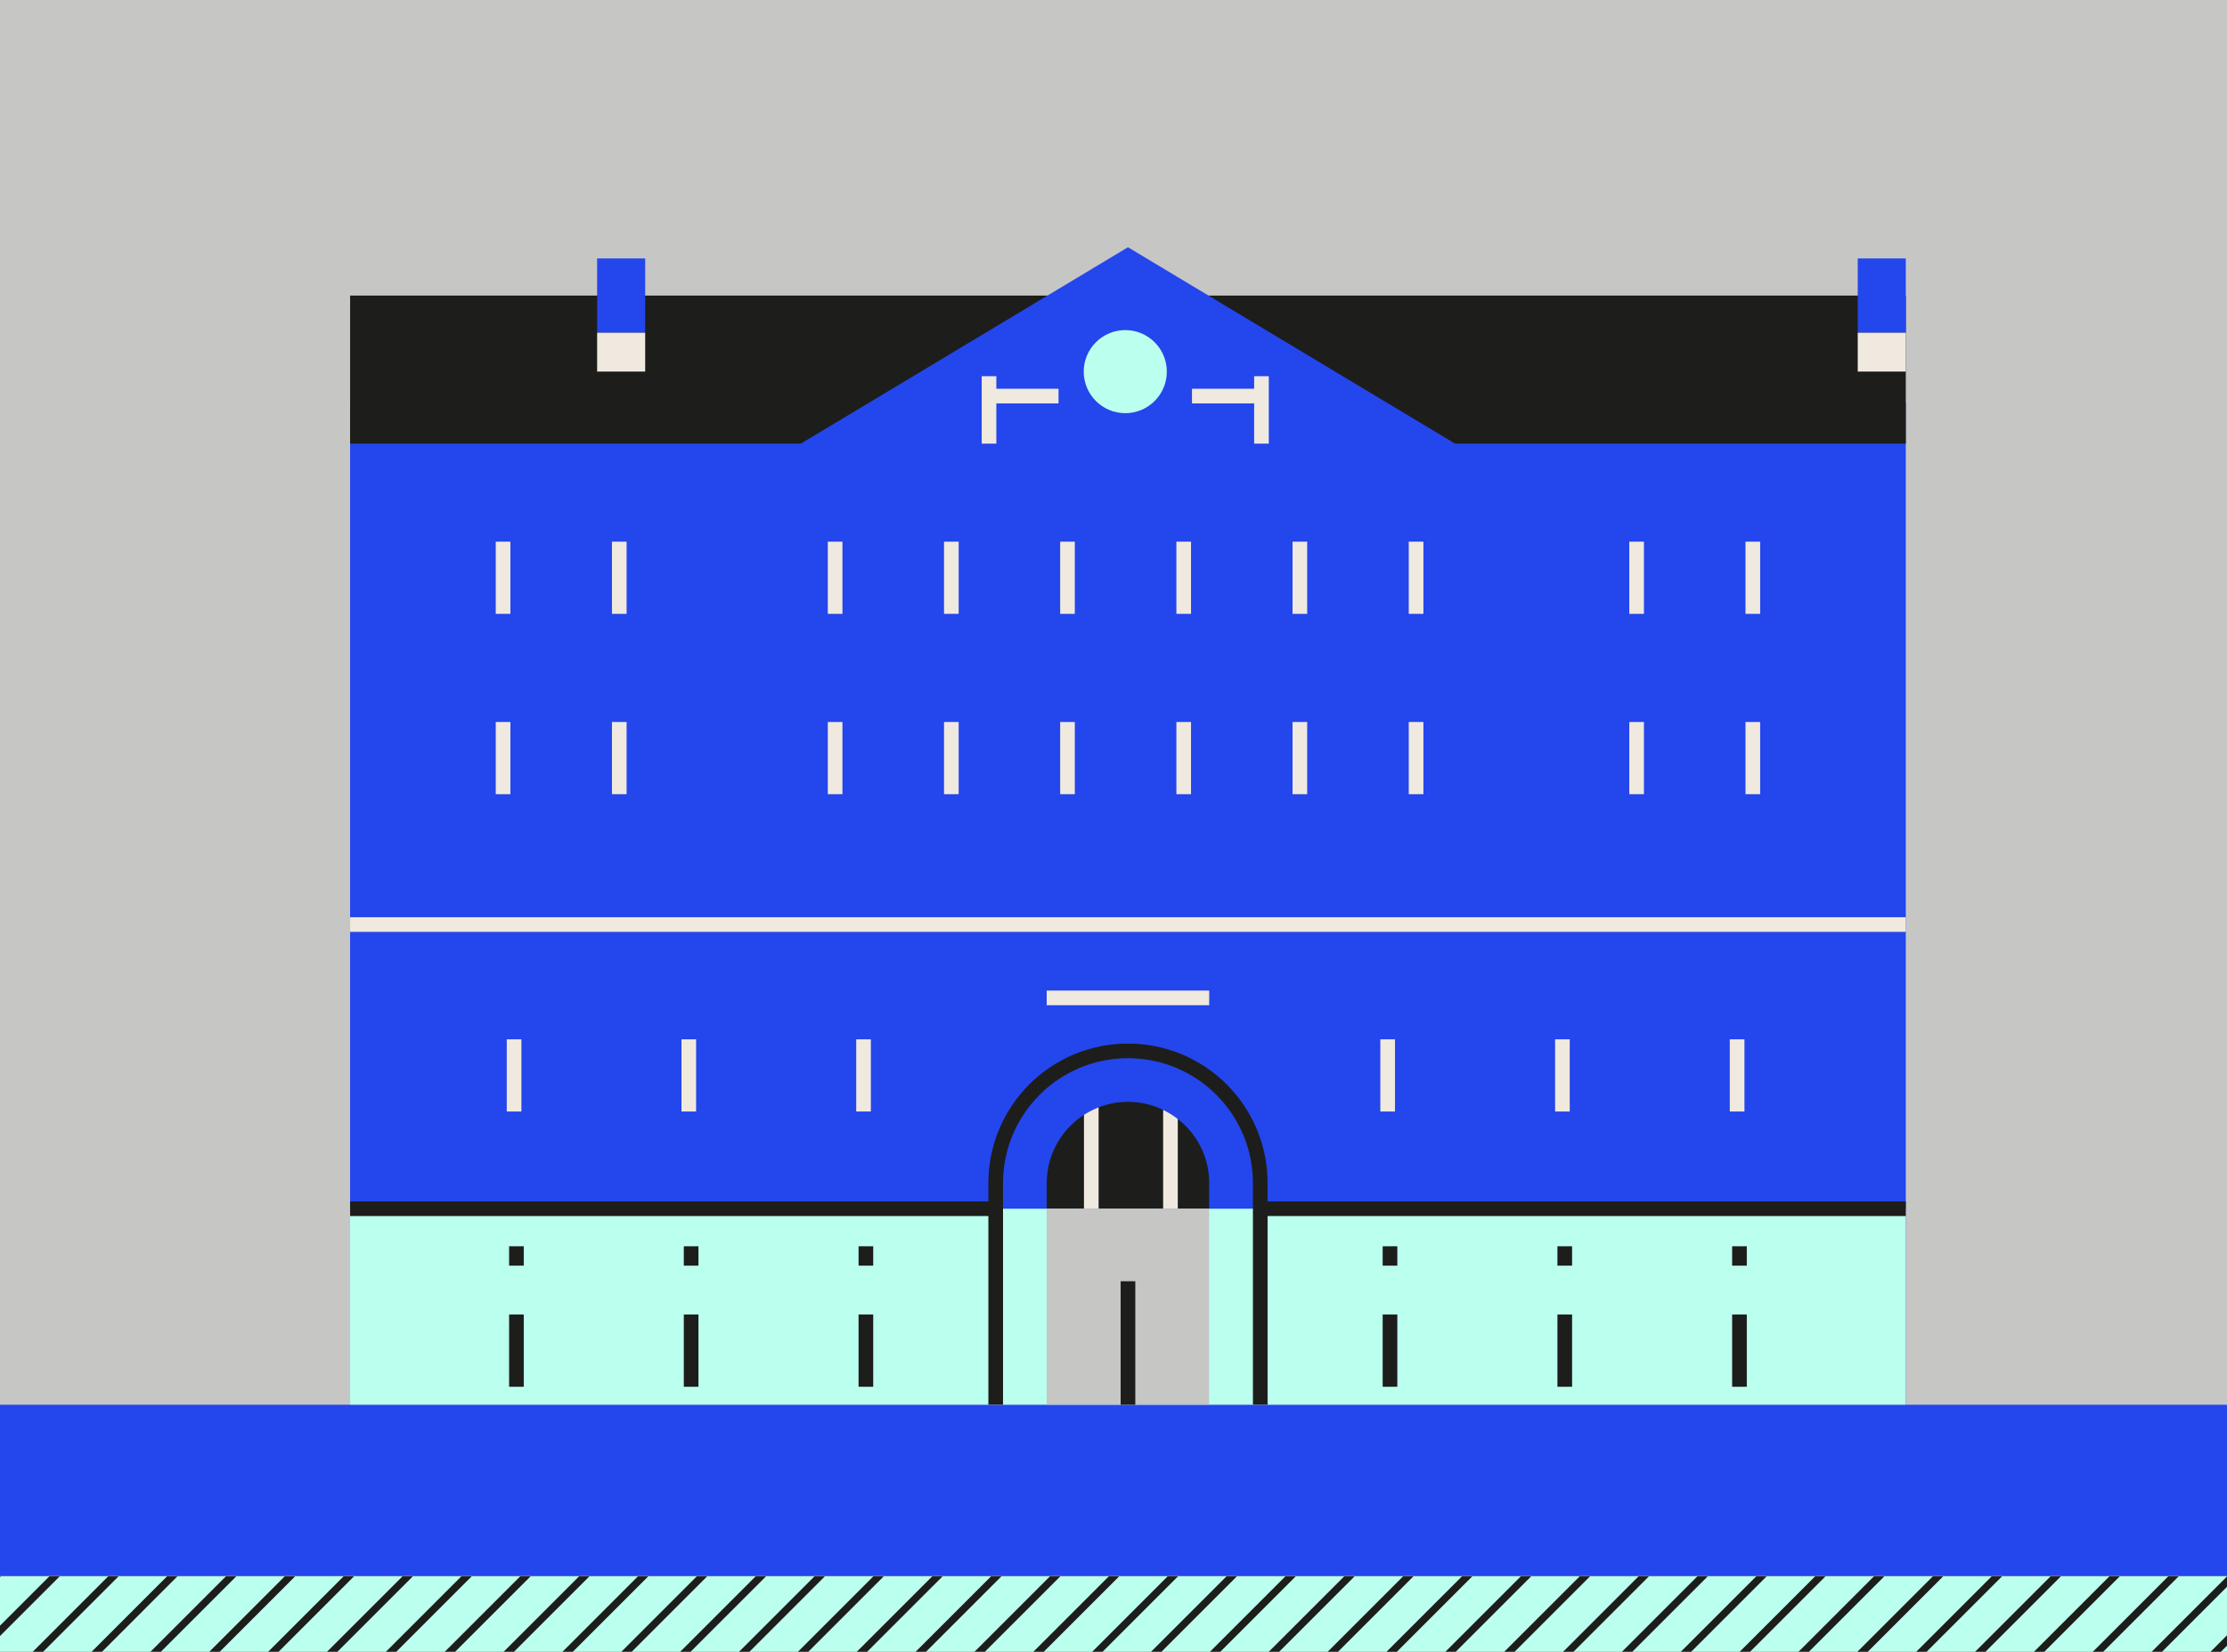 <?xml version="1.0" encoding="UTF-8"?><svg xmlns="http://www.w3.org/2000/svg" xmlns:xlink="http://www.w3.org/1999/xlink" viewBox="0 0 380 281.97"><rect x="0" y="0" width="380" height="281.97" fill="#808080" stroke="none"/><defs><style>.l,.m,.n,.o,.p,.q,.r{fill:none;stroke-miterlimit:10;}.l,.o,.q{stroke:#1d1d1b;}.s{fill:#bfe;}.t{fill:#dbccb3;}.u{fill:#2446ed;}.v{fill:#1d1d1b;}.m,.n{stroke:#efe9df;}.m,.q{stroke-width:2.5px;}.n,.o,.p,.r{stroke-width:1.25px;}.p{stroke:#575756;}.w{clip-path:url(#h);}.x{clip-path:url(#k);}.y{clip-path:url(#j);}.z{clip-path:url(#d);}.aa{clip-path:url(#g);}.ab{clip-path:url(#f);}.ac{clip-path:url(#i);}.ad{clip-path:url(#c);}.ae{clip-path:url(#b);}.r{stroke:#dbccb3;}.af{fill:#c6c6c5;}.ag{fill:#efe9df;}</style><clipPath id="b"><rect class="u" x="512.88" y="191.68" width="380" height="37.23"/></clipPath><clipPath id="c"><rect class="s" y="269.05" width="380" height="12.87"/></clipPath><clipPath id="d"><rect class="s" x="-470.63" y="239.93" width="380" height="41.99"/></clipPath><clipPath id="f"><rect class="ag" x="-470.63" y="-374.11" width="380" height="262.11"/></clipPath><clipPath id="g"><path class="v" d="M206.33,201.92c0-7.64-6.22-13.86-13.86-13.86s-13.86,6.22-13.86,13.86v4.37h27.72v-4.37Z"/></clipPath><clipPath id="h"><rect class="v" x="698.55" y="74.81" width="116.65" height="116.87"/></clipPath><clipPath id="i"><rect class="v" x="581.9" y="74.81" width="116.65" height="116.87"/></clipPath><clipPath id="j"><rect class="u" x="974.9" y="0" width="380" height="186.23"/></clipPath><clipPath id="k"><polygon class="t" points="611.61 101.55 569.79 101.55 565.83 101.55 569.79 115.09 569.79 186.23 611.61 186.23 611.61 115.09 615.57 101.55 611.61 101.55"/></clipPath></defs><g id="a"><rect class="u" x="512.88" y="191.68" width="380" height="37.23"/><g class="ae"><line class="o" x1="664.16" y1="3.49" x2="250.57" y2="417.09"/><line class="o" x1="674.21" y1="3.49" x2="260.61" y2="417.09"/><line class="o" x1="684.25" y1="3.49" x2="270.65" y2="417.09"/><line class="o" x1="694.29" y1="3.49" x2="280.7" y2="417.09"/><line class="o" x1="704.34" y1="3.49" x2="290.74" y2="417.09"/><line class="o" x1="714.38" y1="3.49" x2="300.79" y2="417.09"/><line class="o" x1="724.42" y1="3.49" x2="310.83" y2="417.09"/><line class="o" x1="734.47" y1="3.49" x2="320.87" y2="417.09"/><line class="o" x1="744.51" y1="3.49" x2="330.92" y2="417.09"/><line class="o" x1="754.55" y1="3.49" x2="340.96" y2="417.09"/><line class="o" x1="764.6" y1="3.49" x2="351" y2="417.09"/><line class="o" x1="774.64" y1="3.49" x2="361.05" y2="417.09"/><line class="o" x1="784.68" y1="3.49" x2="371.09" y2="417.09"/></g><rect class="af" y="-.44" width="380" height="240.55"/><rect class="u" y="239.76" width="380" height="29.18"/><rect class="s" y="269.05" width="380" height="12.87"/><g class="ad"><line class="o" x1="125.7" y1="62.25" x2="-287.89" y2="475.85"/><line class="o" x1="135.75" y1="62.25" x2="-277.85" y2="475.85"/><line class="o" x1="145.79" y1="62.25" x2="-267.8" y2="475.85"/><line class="o" x1="155.84" y1="62.25" x2="-257.76" y2="475.85"/><line class="o" x1="165.88" y1="62.25" x2="-247.72" y2="475.85"/><line class="o" x1="175.92" y1="62.25" x2="-237.67" y2="475.85"/><line class="o" x1="185.97" y1="62.25" x2="-227.63" y2="475.85"/><line class="o" x1="196.01" y1="62.25" x2="-217.59" y2="475.85"/><line class="o" x1="206.05" y1="62.25" x2="-207.54" y2="475.85"/><line class="o" x1="216.1" y1="62.25" x2="-197.5" y2="475.85"/><line class="o" x1="226.14" y1="62.25" x2="-187.46" y2="475.85"/><line class="o" x1="236.18" y1="62.25" x2="-177.41" y2="475.85"/><line class="o" x1="246.23" y1="62.25" x2="-167.37" y2="475.85"/><line class="o" x1="256.27" y1="62.25" x2="-157.33" y2="475.85"/><line class="o" x1="266.31" y1="62.25" x2="-147.28" y2="475.85"/><line class="o" x1="276.36" y1="62.25" x2="-137.24" y2="475.85"/><line class="o" x1="286.4" y1="62.25" x2="-127.2" y2="475.85"/><line class="o" x1="296.44" y1="62.25" x2="-117.15" y2="475.85"/><line class="o" x1="306.49" y1="62.25" x2="-107.11" y2="475.85"/><line class="o" x1="316.53" y1="62.25" x2="-97.07" y2="475.85"/><line class="o" x1="326.57" y1="62.25" x2="-87.02" y2="475.85"/><line class="o" x1="336.62" y1="62.25" x2="-76.98" y2="475.85"/><line class="o" x1="346.66" y1="62.25" x2="-66.94" y2="475.85"/><line class="o" x1="356.7" y1="62.25" x2="-56.89" y2="475.85"/><line class="o" x1="366.75" y1="62.25" x2="-46.85" y2="475.85"/><line class="o" x1="376.79" y1="62.25" x2="-36.81" y2="475.85"/><line class="o" x1="386.83" y1="62.25" x2="-26.76" y2="475.85"/><line class="o" x1="396.88" y1="62.25" x2="-16.72" y2="475.85"/><line class="o" x1="406.92" y1="62.25" x2="-6.68" y2="475.85"/><line class="o" x1="416.96" y1="62.25" x2="3.37" y2="475.85"/><line class="o" x1="427.01" y1="62.25" x2="13.41" y2="475.85"/><line class="o" x1="437.05" y1="62.25" x2="23.45" y2="475.85"/><line class="o" x1="447.09" y1="62.25" x2="33.5" y2="475.85"/><line class="o" x1="457.14" y1="62.25" x2="43.54" y2="475.85"/><line class="o" x1="467.18" y1="62.25" x2="53.58" y2="475.85"/><line class="o" x1="477.22" y1="62.25" x2="63.63" y2="475.85"/><line class="o" x1="487.27" y1="62.25" x2="73.67" y2="475.85"/><line class="o" x1="497.31" y1="62.25" x2="83.71" y2="475.85"/><line class="o" x1="507.35" y1="62.25" x2="93.76" y2="475.85"/><line class="o" x1="517.4" y1="62.25" x2="103.8" y2="475.85"/><line class="o" x1="527.44" y1="62.25" x2="113.84" y2="475.85"/><line class="o" x1="537.48" y1="62.25" x2="123.89" y2="475.85"/><line class="o" x1="547.53" y1="62.25" x2="133.93" y2="475.85"/><line class="o" x1="557.57" y1="62.25" x2="143.97" y2="475.85"/><line class="o" x1="567.61" y1="62.25" x2="154.02" y2="475.85"/><line class="o" x1="577.66" y1="62.25" x2="164.06" y2="475.85"/><line class="o" x1="587.7" y1="62.25" x2="174.1" y2="475.85"/><line class="o" x1="597.74" y1="62.25" x2="184.15" y2="475.85"/><line class="o" x1="607.79" y1="62.25" x2="194.19" y2="475.85"/><line class="o" x1="617.83" y1="62.25" x2="204.24" y2="475.85"/><line class="o" x1="627.87" y1="62.25" x2="214.28" y2="475.85"/><line class="o" x1="637.92" y1="62.25" x2="224.32" y2="475.85"/><line class="o" x1="647.96" y1="62.25" x2="234.37" y2="475.85"/><line class="o" x1="658" y1="62.25" x2="244.41" y2="475.85"/><line class="o" x1="668.05" y1="62.25" x2="254.45" y2="475.85"/><line class="o" x1="678.09" y1="62.25" x2="264.5" y2="475.85"/><line class="o" x1="688.13" y1="62.25" x2="274.54" y2="475.85"/><line class="o" x1="698.18" y1="62.25" x2="284.58" y2="475.85"/><line class="o" x1="708.22" y1="62.25" x2="294.63" y2="475.85"/><line class="o" x1="718.26" y1="62.25" x2="304.67" y2="475.85"/><line class="o" x1="728.31" y1="62.25" x2="314.71" y2="475.85"/><line class="o" x1="738.35" y1="62.25" x2="324.76" y2="475.85"/><line class="o" x1="748.39" y1="62.25" x2="334.8" y2="475.85"/><line class="o" x1="758.44" y1="62.25" x2="344.84" y2="475.85"/></g><rect class="s" x="-470.63" y="239.93" width="380" height="41.99"/><g class="z"><line class="l" x1="6.6" y1="62.25" x2="-407" y2="475.85"/><line class="l" x1="16.64" y1="62.25" x2="-396.96" y2="475.85"/><line class="l" x1="26.68" y1="62.25" x2="-386.91" y2="475.85"/><line class="l" x1="36.73" y1="62.25" x2="-376.87" y2="475.85"/><line class="l" x1="46.77" y1="62.25" x2="-366.83" y2="475.85"/><line class="l" x1="56.81" y1="62.25" x2="-356.78" y2="475.85"/><line class="l" x1="66.86" y1="62.25" x2="-346.74" y2="475.85"/><line class="l" x1="76.9" y1="62.25" x2="-336.7" y2="475.85"/><line class="l" x1="86.94" y1="62.25" x2="-326.65" y2="475.85"/><line class="l" x1="96.99" y1="62.25" x2="-316.61" y2="475.85"/><line class="l" x1="107.03" y1="62.25" x2="-306.57" y2="475.85"/><line class="l" x1="117.07" y1="62.25" x2="-296.52" y2="475.85"/><line class="l" x1="127.12" y1="62.25" x2="-286.48" y2="475.85"/><line class="l" x1="137.16" y1="62.25" x2="-276.44" y2="475.85"/><line class="l" x1="147.2" y1="62.25" x2="-266.39" y2="475.85"/><line class="l" x1="157.25" y1="62.25" x2="-256.35" y2="475.85"/><line class="l" x1="167.29" y1="62.25" x2="-246.31" y2="475.85"/><line class="l" x1="177.33" y1="62.25" x2="-236.26" y2="475.85"/><line class="l" x1="187.38" y1="62.25" x2="-226.22" y2="475.85"/><line class="l" x1="197.42" y1="62.25" x2="-216.18" y2="475.85"/><line class="l" x1="207.46" y1="62.25" x2="-206.13" y2="475.85"/><line class="l" x1="217.51" y1="62.25" x2="-196.09" y2="475.85"/><line class="l" x1="227.55" y1="62.25" x2="-186.05" y2="475.85"/><line class="l" x1="237.59" y1="62.25" x2="-176" y2="475.85"/><line class="l" x1="247.64" y1="62.25" x2="-165.96" y2="475.85"/><line class="l" x1="257.68" y1="62.25" x2="-155.92" y2="475.85"/><line class="l" x1="267.72" y1="62.25" x2="-145.87" y2="475.85"/><line class="l" x1="277.77" y1="62.25" x2="-135.83" y2="475.85"/><line class="l" x1="287.81" y1="62.25" x2="-125.79" y2="475.85"/></g></g><g id="e"><rect class="ag" x="-470.63" y="-374.11" width="380" height="262.11"/><g class="ab"><line class="r" x1="235.58" y1=".27" x2="-513.49" y2=".27"/><line class="r" x1="244.68" y1="9.36" x2="-504.4" y2="9.36"/><line class="r" x1="253.77" y1="18.46" x2="-495.3" y2="18.46"/><line class="r" x1="262.87" y1="27.55" x2="-486.21" y2="27.55"/><line class="r" x1="271.96" y1="36.65" x2="-477.11" y2="36.65"/><line class="r" x1="281.06" y1="45.74" x2="-468.02" y2="45.74"/><line class="r" x1="290.15" y1="54.84" x2="-458.92" y2="54.84"/><line class="r" x1="299.25" y1="63.93" x2="-449.83" y2="63.93"/><line class="r" x1="308.34" y1="73.03" x2="-440.73" y2="73.03"/><line class="r" x1="317.44" y1="82.12" x2="-431.64" y2="82.12"/><line class="r" x1="326.53" y1="91.22" x2="-422.54" y2="91.22"/><line class="r" x1="335.63" y1="100.31" x2="-413.45" y2="100.31"/><line class="r" x1="344.72" y1="109.41" x2="-404.35" y2="109.41"/><line class="r" x1="353.82" y1="118.5" x2="-395.26" y2="118.5"/><line class="r" x1="362.91" y1="127.6" x2="-386.16" y2="127.6"/><line class="r" x1="372.01" y1="136.69" x2="-377.07" y2="136.69"/><line class="r" x1="381.1" y1="145.79" x2="-367.97" y2="145.79"/><line class="r" x1="390.2" y1="154.88" x2="-358.88" y2="154.88"/><line class="r" x1="399.29" y1="163.98" x2="-349.78" y2="163.98"/><line class="r" x1="408.39" y1="173.07" x2="-340.69" y2="173.07"/><line class="r" x1="417.48" y1="182.17" x2="-331.59" y2="182.17"/><line class="r" x1="426.57" y1="191.26" x2="-322.5" y2="191.26"/><line class="r" x1="435.67" y1="200.36" x2="-313.4" y2="200.36"/><line class="r" x1="444.76" y1="209.45" x2="-304.31" y2="209.45"/><line class="r" x1="453.86" y1="218.55" x2="-295.21" y2="218.55"/><line class="r" x1="462.95" y1="227.64" x2="-286.12" y2="227.64"/></g><rect class="u" x="59.74" y="68.77" width="265.45" height="170.97"/><rect class="v" x="59.74" y="50.45" width="265.45" height="25.27"/><polygon class="u" points="192.47 42.2 134.36 77.09 250.57 77.09 192.47 42.2"/><rect class="s" x="59.74" y="206.3" width="265.45" height="33.44"/><line class="m" x1="87.72" y1="177.39" x2="87.72" y2="189.71"/><line class="m" x1="117.53" y1="177.39" x2="117.53" y2="189.71"/><line class="m" x1="147.35" y1="177.39" x2="147.35" y2="189.71"/><line class="m" x1="236.78" y1="177.39" x2="236.78" y2="189.71"/><line class="m" x1="266.6" y1="177.39" x2="266.6" y2="189.71"/><line class="m" x1="296.41" y1="177.39" x2="296.41" y2="189.71"/><line class="q" x1="88.12" y1="224.36" x2="88.12" y2="236.69"/><line class="q" x1="117.93" y1="224.36" x2="117.93" y2="236.69"/><line class="q" x1="147.75" y1="224.36" x2="147.75" y2="236.69"/><line class="q" x1="237.18" y1="224.36" x2="237.18" y2="236.69"/><line class="q" x1="267" y1="224.36" x2="267" y2="236.69"/><line class="q" x1="296.81" y1="224.36" x2="296.81" y2="236.69"/><line class="q" x1="88.12" y1="212.71" x2="88.12" y2="216.02"/><line class="q" x1="117.93" y1="212.71" x2="117.93" y2="216.02"/><line class="q" x1="147.75" y1="212.71" x2="147.75" y2="216.02"/><line class="q" x1="237.18" y1="212.71" x2="237.18" y2="216.02"/><line class="q" x1="267" y1="212.71" x2="267" y2="216.02"/><line class="q" x1="296.81" y1="212.71" x2="296.81" y2="216.02"/><line class="m" x1="59.74" y1="157.8" x2="325.19" y2="157.8"/><circle class="s" cx="192.01" cy="63.43" r="7.09"/><path class="v" d="M206.33,201.92c0-7.64-6.22-13.86-13.86-13.86s-13.86,6.22-13.86,13.86v4.37h27.72v-4.37Z"/><g class="aa"><line class="m" x1="186.21" y1="179.35" x2="186.21" y2="206.3"/><line class="m" x1="199.72" y1="179.35" x2="199.72" y2="206.3"/></g><rect class="af" x="178.6" y="206.3" width="27.72" height="33.44"/><line class="q" x1="192.47" y1="239.76" x2="192.47" y2="218.68"/><rect class="u" x="101.89" y="44.11" width="8.2" height="12.68"/><rect class="u" x="316.99" y="44.11" width="8.2" height="12.68"/><rect class="ag" x="101.89" y="56.79" width="8.2" height="6.63"/><rect class="ag" x="316.99" y="56.79" width="8.2" height="6.63"/><line class="m" x1="180.62" y1="67.6" x2="168.76" y2="67.6"/><line class="m" x1="168.76" y1="64.21" x2="168.76" y2="75.72"/><line class="m" x1="203.39" y1="67.6" x2="215.25" y2="67.6"/><line class="m" x1="215.25" y1="64.21" x2="215.25" y2="75.72"/><path class="q" d="M215.04,239.74v-37.81c0-12.47-10.11-22.57-22.57-22.57h0c-12.47,0-22.57,10.11-22.57,22.57v37.81"/><line class="m" x1="178.6" y1="170.32" x2="206.33" y2="170.32"/><line class="m" x1="142.5" y1="92.45" x2="142.5" y2="104.77"/><line class="m" x1="162.33" y1="92.45" x2="162.33" y2="104.77"/><line class="m" x1="182.15" y1="92.45" x2="182.15" y2="104.77"/><line class="m" x1="201.98" y1="92.45" x2="201.98" y2="104.77"/><line class="m" x1="221.8" y1="92.45" x2="221.8" y2="104.77"/><line class="m" x1="241.63" y1="92.45" x2="241.63" y2="104.77"/><line class="m" x1="279.26" y1="92.45" x2="279.26" y2="104.77"/><line class="m" x1="299.09" y1="92.45" x2="299.09" y2="104.77"/><line class="m" x1="85.84" y1="92.45" x2="85.84" y2="104.77"/><line class="m" x1="105.67" y1="92.45" x2="105.67" y2="104.77"/><line class="m" x1="142.5" y1="123.23" x2="142.5" y2="135.55"/><line class="m" x1="162.33" y1="123.23" x2="162.33" y2="135.55"/><line class="m" x1="182.15" y1="123.23" x2="182.15" y2="135.55"/><line class="m" x1="201.98" y1="123.23" x2="201.98" y2="135.55"/><line class="m" x1="221.8" y1="123.23" x2="221.8" y2="135.55"/><line class="m" x1="241.63" y1="123.23" x2="241.63" y2="135.55"/><line class="m" x1="279.26" y1="123.23" x2="279.26" y2="135.55"/><line class="m" x1="299.09" y1="123.23" x2="299.09" y2="135.55"/><line class="m" x1="85.84" y1="123.23" x2="85.84" y2="135.55"/><line class="m" x1="105.67" y1="123.23" x2="105.67" y2="135.55"/><line class="q" x1="215.25" y1="206.3" x2="325.19" y2="206.3"/><line class="q" x1="59.74" y1="206.3" x2="169.89" y2="206.3"/><rect class="v" x="698.55" y="74.81" width="116.65" height="116.87"/><g class="w"><line class="p" x1="853.19" y1="74.81" x2="328.84" y2="74.81"/><line class="p" x1="859.56" y1="81.18" x2="335.21" y2="81.18"/><line class="p" x1="865.92" y1="87.55" x2="341.57" y2="87.55"/><line class="p" x1="872.29" y1="93.91" x2="347.94" y2="93.91"/><line class="p" x1="878.66" y1="100.28" x2="354.3" y2="100.28"/><line class="p" x1="885.02" y1="106.65" x2="360.67" y2="106.65"/><line class="p" x1="891.39" y1="113.01" x2="367.04" y2="113.01"/><line class="p" x1="897.76" y1="119.38" x2="373.4" y2="119.38"/><line class="p" x1="904.12" y1="125.75" x2="379.77" y2="125.75"/></g><rect class="v" x="581.9" y="74.81" width="116.65" height="116.87"/><g class="ac"><line class="p" x1="736.54" y1="74.81" x2="212.19" y2="74.81"/><line class="p" x1="742.91" y1="81.18" x2="218.56" y2="81.18"/><line class="p" x1="749.28" y1="87.55" x2="224.92" y2="87.55"/><line class="p" x1="755.64" y1="93.91" x2="231.29" y2="93.91"/><line class="p" x1="762.01" y1="100.28" x2="237.66" y2="100.28"/><line class="p" x1="768.38" y1="106.65" x2="244.02" y2="106.65"/><line class="p" x1="774.74" y1="113.01" x2="250.39" y2="113.01"/><line class="p" x1="781.11" y1="119.38" x2="256.76" y2="119.38"/><line class="p" x1="787.47" y1="125.75" x2="263.12" y2="125.75"/><line class="p" x1="793.84" y1="132.11" x2="269.49" y2="132.11"/><line class="p" x1="800.21" y1="138.48" x2="275.86" y2="138.48"/><line class="p" x1="806.57" y1="144.84" x2="282.22" y2="144.84"/><line class="p" x1="812.94" y1="151.21" x2="288.59" y2="151.21"/><line class="p" x1="819.31" y1="157.58" x2="294.96" y2="157.58"/><line class="p" x1="825.67" y1="163.94" x2="301.32" y2="163.94"/><line class="p" x1="832.04" y1="170.31" x2="307.69" y2="170.31"/><line class="p" x1="838.41" y1="176.68" x2="314.05" y2="176.68"/><line class="p" x1="844.77" y1="183.04" x2="320.42" y2="183.04"/><line class="p" x1="851.14" y1="189.41" x2="326.79" y2="189.41"/><line class="p" x1="857.51" y1="195.78" x2="333.15" y2="195.78"/><line class="p" x1="863.87" y1="202.14" x2="339.52" y2="202.14"/><line class="p" x1="870.24" y1="208.51" x2="345.89" y2="208.51"/><line class="p" x1="876.6" y1="214.88" x2="352.25" y2="214.88"/><line class="p" x1="882.97" y1="221.24" x2="358.62" y2="221.24"/><line class="p" x1="889.34" y1="227.61" x2="364.99" y2="227.61"/><line class="p" x1="895.7" y1="233.97" x2="371.35" y2="233.97"/><line class="p" x1="902.07" y1="240.34" x2="377.72" y2="240.34"/></g><rect class="u" x="974.9" y="0" width="380" height="186.23"/><g class="y"><polygon class="t" points="611.61 101.55 569.79 101.55 565.83 101.55 569.79 115.09 569.79 186.23 611.61 186.23 611.61 115.09 615.57 101.55 611.61 101.55"/><g class="x"><line class="n" x1="904.73" y1="120.02" x2="366.49" y2="120.02"/><line class="n" x1="911.26" y1="126.55" x2="373.03" y2="126.55"/><line class="n" x1="917.8" y1="133.09" x2="379.56" y2="133.09"/></g></g></g></svg>